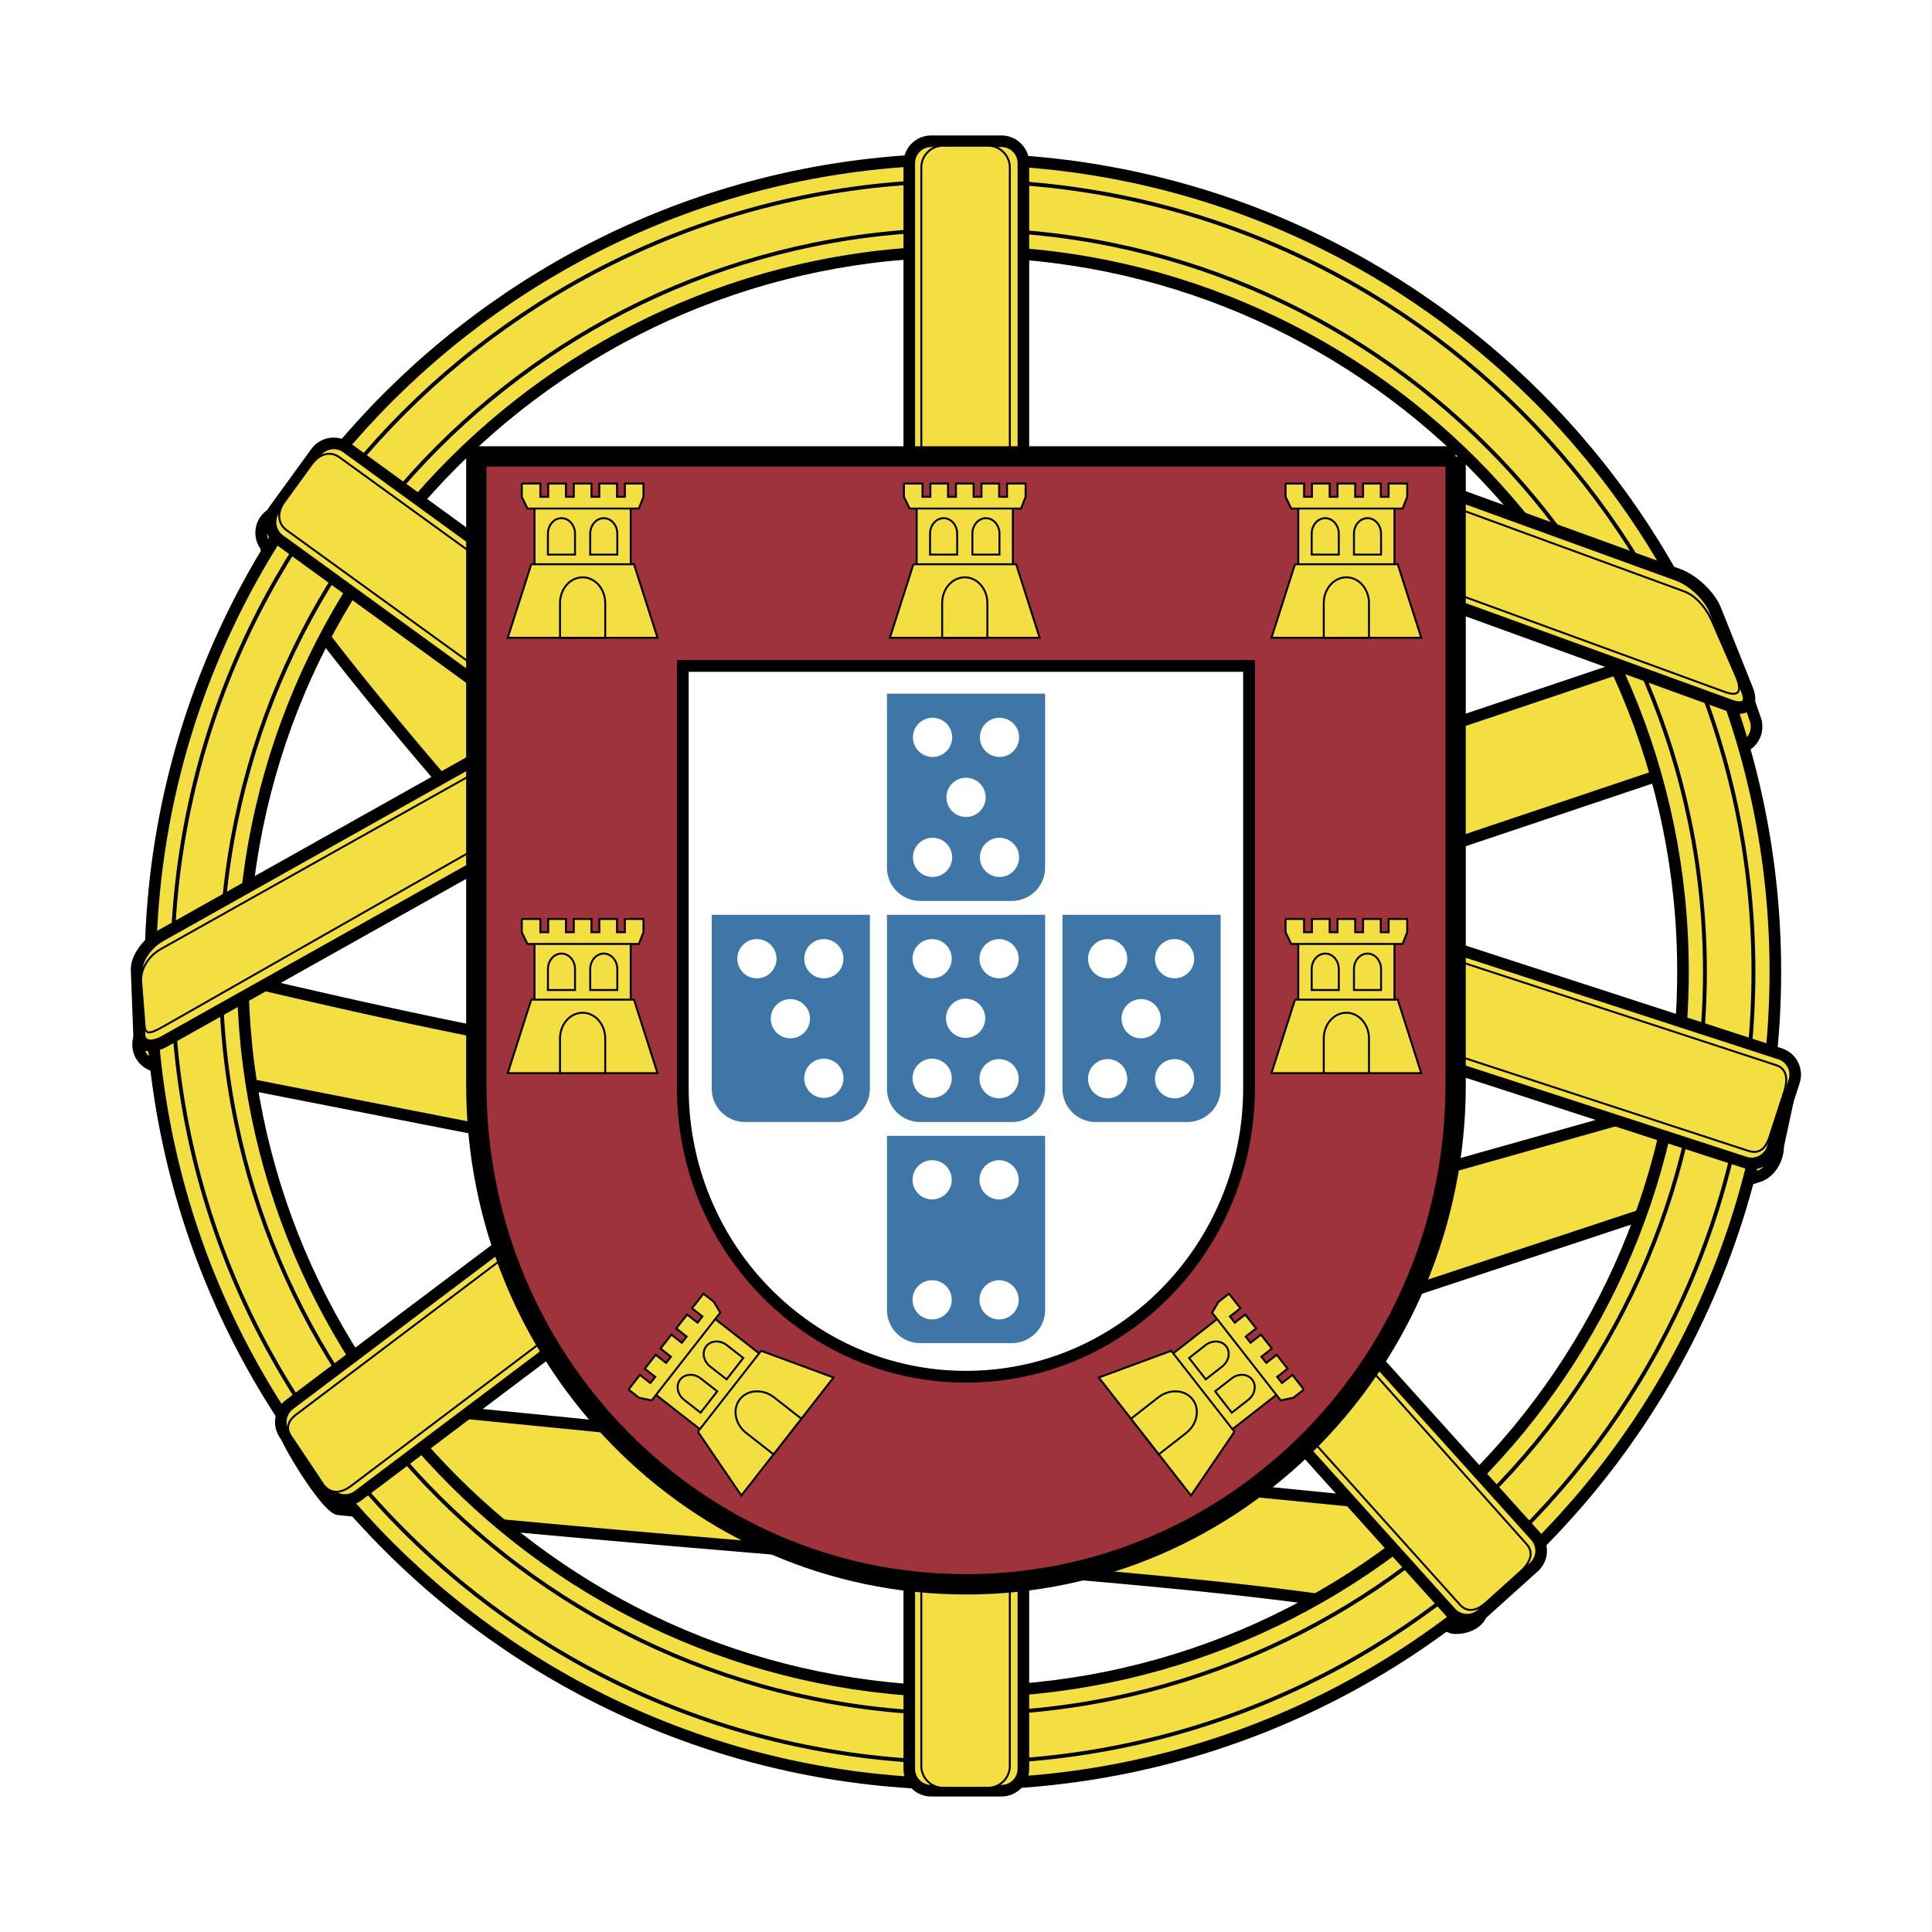 <?xml version="1.0" encoding="UTF-8"?>
<svg width="2500" height="2500" viewBox="0 0 192.76 192.76" xmlns="http://www.w3.org/2000/svg">
<rect x="0" y="0" width="192.76" height="192.76" fill="#333333" stroke="none"/>
<path d="M0 0h192.756v192.756H0V0z" clip-rule="evenodd" fill="#fff" fill-rule="evenodd"/>
<path d="M144.746 160.879a2.19 2.19 0 0 0 3.018.223c-.367.961-1.725 1.443-2.799 1.33-6.949-2.527-21.643-4.051-42.859-5.842v-.645a47.328 47.328 0 0 0 19.904-7.473l12.695 1.258 10.041 11.149zM46.632 141.01l15.677 1.553c6.289 6.193 14.226 10.66 23.074 12.646-14.948-1.225-32.247-2.668-51.615-4.625-.945-.1-4.026-4.738-5.236-7.297l4.145 5.5a2.188 2.188 0 0 0 3.063.43l10.892-8.207z" clip-rule="evenodd" fill="#f4df43" fill-rule="evenodd"/>
<path d="M144.746 160.879a2.19 2.19 0 0 0 3.018.223c-.367.961-1.725 1.443-2.799 1.33-6.949-2.527-21.643-4.051-42.859-5.842v-.645a47.328 47.328 0 0 0 19.904-7.473l12.695 1.258 10.041 11.149M46.632 141.01l15.677 1.553c6.289 6.193 14.226 10.66 23.074 12.646-14.948-1.225-32.247-2.668-51.615-4.625-.945-.1-4.026-4.738-5.236-7.297l4.145 5.5a2.188 2.188 0 0 0 3.063.43l10.892-8.207z" fill="none" stroke="#000" stroke-miterlimit="2.613" stroke-width="1.157"/>
<path d="m143.09 116.88 18.094-5.1 12.9 4.189a2.186 2.186 0 0 0 2.756-1.402l1.551-4.775-0.98 4.557c0 1.283-0.783 2.637-1.932 3.012l-36.684 12.131a49.436 49.436 0 0 0 4.295-12.612z" clip-rule="evenodd" fill="#f4df43" fill-rule="evenodd" stroke="#000" stroke-miterlimit="2.613" stroke-width="1.157"/>
<path d="M172.729 64.875c.047.093.088.189.123.291l.049.142-.172-.433zm-28.709 7.684l17.938-6.024 10.684 3.875c1.041.378 1.725.153 1.848-.494l.646 1.876a2.187 2.187 0 0 1-1.355 2.779l-29.76 9.994V72.559h-.001z" clip-rule="evenodd" fill="#f4df43" fill-rule="evenodd"/>
<path d="M172.729 64.875c.047.093.088.189.123.291l.049.142-.172-.433m-28.709 7.684l17.938-6.024 10.684 3.875c1.041.378 1.725.153 1.848-.494l.646 1.876a2.187 2.187 0 0 1-1.355 2.779l-29.76 9.994V72.559h-.001z" fill="none" stroke="#000" stroke-miterlimit="2.613" stroke-width="1.157"/>
<path d="M26.839 51.48l.346-.29a2.19 2.19 0 0 0 .705 2.678l19.698 14.31v7.477l-3.632 2.038c-8.721-10.151-17.66-21.56-17.385-23.13a2.19 2.19 0 0 1 .268-3.083zM13.818 103.807l.087-.447c.117 1.016 1.21 1.26 2.508.531l9.978-5.6c7.212 1.676 14.241 3.256 21.197 4.643v4.264c0 1.859.102 3.697.299 5.506l-32.339-6.334a2.187 2.187 0 0 1-1.73-2.563z" clip-rule="evenodd" fill="#f4df43" fill-rule="evenodd" stroke="#000" stroke-miterlimit="2.613" stroke-width="1.157"/>
<path d="m24.212 96.943c0 39.68 32.168 71.846 71.852 71.846s71.852-32.166 71.852-71.846-32.168-71.846-71.852-71.846c-39.683 0-71.852 32.166-71.852 71.846zm-9.215 0c0-44.77 36.295-81.062 81.067-81.062 44.774 0 81.067 36.292 81.067 81.062s-36.293 81.062-81.067 81.062c-44.772 1e-3 -81.067-36.292-81.067-81.062z" clip-rule="evenodd" fill="#f4df43" fill-rule="evenodd"/>
<path d="m24.212 96.943c0 39.68 32.168 71.846 71.852 71.846s71.852-32.166 71.852-71.846-32.168-71.846-71.852-71.846c-39.683 0-71.852 32.166-71.852 71.846m-9.215 0c0-44.77 36.295-81.062 81.067-81.062 44.774 0 81.067 36.292 81.067 81.062s-36.293 81.062-81.067 81.062c-44.772 1e-3 -81.067-36.292-81.067-81.062z" fill="none" stroke="#000" stroke-miterlimit="2.613" stroke-width="1.157"/>
<path d="m96.064 18.069c43.565 0 78.881 35.312 78.881 78.875 0 43.562-35.316 78.875-78.881 78.875s-78.881-35.312-78.881-78.875 35.316-78.875 78.881-78.875zm0 4.841c40.891 0 74.04 33.146 74.04 74.033 0 40.889-33.148 74.033-74.04 74.033s-74.039-33.145-74.039-74.033c0-40.887 33.148-74.033 74.039-74.033z" fill="none" stroke="#000" stroke-miterlimit="2.613" stroke-width=".386"/>
<path d="M55.559 134.283L35.74 149.217a2.187 2.187 0 0 1-3.063-.43l-4.218-5.598a2.186 2.186 0 0 1 .43-3.062l21.549-16.238a49.344 49.344 0 0 0 5.121 10.394z" clip-rule="evenodd" fill="#f4df43" fill-rule="evenodd" stroke="#000" stroke-miterlimit="2.613" stroke-width="1.157"/>
<path d="M144.02 48.863l23.406 8.49c1.484.539 3.137 2.099 3.689 3.484l3.213 8.041c.553 1.385-.203 2.072-1.688 1.533l-28.62-10.382V48.863z" clip-rule="evenodd" fill="#f4df43" fill-rule="evenodd" stroke="#000" stroke-miterlimit="2.613" stroke-width="1.245"/>
<path d="M144.02 50.215l23.947 8.764c1.484.538 2.488 2.057 3.043 3.442l2.23 5.121c.553 1.386.328 2.029-1.156 1.491L144.02 58.776v-8.561z" clip-rule="evenodd" fill="#f4df43" fill-rule="evenodd" stroke="#000" stroke-miterlimit="2.613" stroke-width=".193"/>
<path d="M144.02 94.231l33.578 10.91a2.188 2.188 0 0 1 1.404 2.756l-2.166 6.666a2.186 2.186 0 0 1-2.756 1.402l-30.061-9.766V94.231h.001z" clip-rule="evenodd" fill="#f4df43" fill-rule="evenodd" stroke="#000" stroke-miterlimit="2.613" stroke-width="1.157"/>
<path d="M144.02 95.408l33.201 10.87c1.148.375 1.146 1.561.773 2.707l-1.426 4.387c-.373 1.148-.977 1.826-2.125 1.453l-30.424-9.949v-9.468h.001z" clip-rule="evenodd" fill="#f4df43" fill-rule="evenodd" stroke="#000" stroke-miterlimit="2.613" stroke-width=".193"/>
<path d="m136.07 134.24 17.131 19.02a2.185 2.185 0 0 1-0.162 3.088l-5.207 4.689a2.191 2.191 0 0 1-3.09-0.162l-16.008-17.773a49.236 49.236 0 0 0 7.336-8.862z" clip-rule="evenodd" fill="#f4df43" fill-rule="evenodd" stroke="#000" stroke-miterlimit="2.613" stroke-width="1.157"/>
<path d="M135.461 135.168l16.85 18.893c.807.898.291 1.92-.605 2.729l-3.428 3.086c-.898.809-1.836 1.094-2.645.197l-16.023-17.818a49.262 49.262 0 0 0 5.851-7.087z" clip-rule="evenodd" fill="#f4df43" fill-rule="evenodd" stroke="#000" stroke-miterlimit="2.613" stroke-width=".193"/>
<path d="M47.587 86.399l-31.175 17.492c-1.347.756-2.474.465-2.517-.652l-.248-6.477c-.043-1.117 1.014-2.635 2.363-3.391l31.576-17.717v10.745h.001z" clip-rule="evenodd" fill="#f4df43" fill-rule="evenodd" stroke="#000" stroke-miterlimit="2.613" stroke-width="1.194"/>
<path d="M47.587 84.604l-31.231 17.779c-1.348.756-1.896.959-1.939-.158l-.338-4.35c-.042-1.115.634-2.438 1.981-3.193l31.527-17.69v7.612z" clip-rule="evenodd" fill="#f4df43" fill-rule="evenodd" stroke="#000" stroke-miterlimit="2.613" stroke-width=".193"/>
<path d="M47.587 68.177L27.89 53.868a2.188 2.188 0 0 1-.484-3.055l4.12-5.67a2.187 2.187 0 0 1 3.055-.484l13.006 9.449v14.069z" clip-rule="evenodd" fill="#f4df43" fill-rule="evenodd" stroke="#000" stroke-miterlimit="2.613" stroke-width="1.157"/>
<path d="M47.587 66.642L28.6 52.901c-.977-.709-.915-1.88-.204-2.857l2.711-3.731c.709-.977 1.797-1.39 2.774-.68l13.706 9.924v11.085z" clip-rule="evenodd" fill="#f4df43" fill-rule="evenodd" stroke="#000" stroke-miterlimit="2.613" stroke-width=".193"/>
<path d="M102.105 155.945v20.531c0 1.207-.98 2.186-2.188 2.186h-7.009a2.187 2.187 0 0 1-2.188-2.186v-20.385a47.944 47.944 0 0 0 11.385-.146zM92.909 14.094h7.009c1.207 0 2.188.979 2.188 2.186v29.013H90.721V16.28c0-1.207.98-2.186 2.188-2.186z" clip-rule="evenodd" fill="#f4df43" fill-rule="evenodd"/>
<path d="M102.105 155.945v20.531c0 1.207-.98 2.186-2.188 2.186h-7.009a2.187 2.187 0 0 1-2.188-2.186v-20.385a47.944 47.944 0 0 0 11.385-.146M92.909 14.094h7.009c1.207 0 2.188.979 2.188 2.186v29.013H90.721V16.28c0-1.207.98-2.186 2.188-2.186z" fill="none" stroke="#000" stroke-miterlimit="2.613" stroke-width="1.157"/>
<path d="M100.752 156.105v20.078c0 1.207-.98 2.186-2.188 2.186h-4.458a2.187 2.187 0 0 1-2.187-2.186v-19.979c1.28.104 2.576.156 3.883.156a47.329 47.329 0 0 0 4.95-.255zM94.107 14.537h4.458c1.207 0 2.188.979 2.188 2.186v28.57H91.92v-28.57c0-1.207.979-2.186 2.187-2.186z" clip-rule="evenodd" fill="#f4df43" fill-rule="evenodd"/>
<path d="M100.752 156.105v20.078c0 1.207-.98 2.186-2.188 2.186h-4.458a2.187 2.187 0 0 1-2.187-2.186v-19.979c1.28.104 2.576.156 3.883.156a47.329 47.329 0 0 0 4.95-.255M94.107 14.537h4.458c1.207 0 2.188.979 2.188 2.186v28.57H91.92v-28.57c0-1.207.979-2.186 2.187-2.186z" fill="none" stroke="#000" stroke-miterlimit="2.613" stroke-width=".193"/>
<path d="M54.899 133.238l-19.875 15.018c-.964.727-2.024.85-2.75-.115l-3.096-4.633c-.727-.965-.525-1.701.44-2.428l21.242-16.045a49.389 49.389 0 0 0 4.039 8.203z" clip-rule="evenodd" fill="#f4df43" fill-rule="evenodd" stroke="#000" stroke-miterlimit="2.613" stroke-width=".193"/>
<path d="M145.23 45.537v62.721c0 27.512-21.871 49.814-48.853 49.814-26.98 0-48.853-22.303-48.853-49.814V45.537h97.706z" clip-rule="evenodd" fill="#9f333b" fill-rule="evenodd" stroke="#000" stroke-miterlimit="2.613" stroke-width="2.028"/>
<path d="m124.62 66.444v42.111c0 15.908-12.646 28.805-28.248 28.805-15.6 0-28.247-12.896-28.247-28.805v-42.111h56.495z" clip-rule="evenodd" fill="#fff" fill-rule="evenodd" stroke="#000" stroke-miterlimit="2.613" stroke-width="1.173"/>
<path d="M86.791 91.271v17.352a3.324 3.324 0 0 1-3.324 3.324h-9.132a3.324 3.324 0 0 1-3.324-3.324V91.271h15.78zm34.994 0v17.352a3.324 3.324 0 0 1-3.324 3.324h-9.133a3.324 3.324 0 0 1-3.324-3.324V91.271h15.781zm-17.512 22.059v17.352a3.323 3.323 0 0 1-3.322 3.324h-9.134a3.324 3.324 0 0 1-3.324-3.324V113.33h15.78zm0-22.059v17.352a3.323 3.323 0 0 1-3.322 3.324h-9.134a3.324 3.324 0 0 1-3.324-3.324V91.271h15.78zm0-22.06v17.352a3.324 3.324 0 0 1-3.322 3.324h-9.134a3.325 3.325 0 0 1-3.324-3.324V69.211h15.78z" clip-rule="evenodd" fill="#3e76a8" fill-rule="evenodd"/>
<path d="m76.903 101.64c0-1.08 0.875-1.955 1.956-1.955a1.955 1.955 0 1 1 0 3.91 1.955 1.955 0 0 1-1.956-1.955zm3.339 5.988a1.957 1.957 0 1 1 3.913 0 1.957 1.957 0 0 1-3.913 0zm-6.679 0zm6.679-11.976a1.955 1.955 0 1 1 1.956 1.956 1.954 1.954 0 0 1-1.956-1.956zm-6.679 0a1.955 1.955 0 1 1 3.911 1e-3 1.955 1.955 0 0 1-3.911-1e-3zm38.333 5.988a1.956 1.956 0 0 1 3.912 0 1.956 1.956 0 0 1-3.912 0zm3.34 5.988a1.956 1.956 0 1 1 3.913-1e-3 1.956 1.956 0 0 1-3.913 1e-3zm-6.679 0c0-1.08 0.877-1.957 1.955-1.957a1.956 1.956 0 1 1-1.955 1.957zm6.679-11.976a1.956 1.956 0 1 1 1.955 1.956 1.954 1.954 0 0 1-1.955-1.956zm-6.679 0a1.956 1.956 0 1 1 3.912 2e-3 1.956 1.956 0 0 1-3.912-2e-3zm-14.171 28.048zm3.341 5.987a1.955 1.955 0 1 1 3.91 0 1.955 1.955 0 0 1-3.91 0zm-6.681 0c0-1.08 0.875-1.955 1.956-1.955a1.955 1.955 0 1 1 0 3.91 1.955 1.955 0 0 1-1.956-1.955zm6.681-11.975a1.955 1.955 0 1 1 3.91 0 1.955 1.955 0 0 1-3.91 0zm-6.681 0c0-1.08 0.875-1.955 1.956-1.955a1.955 1.955 0 1 1 0 3.91 1.955 1.955 0 0 1-1.956-1.955zm3.34-16.072a1.956 1.956 0 1 1 3.911 1e-3 1.956 1.956 0 0 1-3.911-1e-3zm3.341 5.988c0-1.08 0.875-1.957 1.955-1.957a1.956 1.956 0 0 1 0 3.912 1.955 1.955 0 0 1-1.955-1.955zm-6.681 0a1.957 1.957 0 1 1 3.913 0 1.957 1.957 0 0 1-3.913 0zm6.681-11.976a1.955 1.955 0 1 1 3.91 0 1.955 1.955 0 0 1-3.91 0zm-6.681 0c0-1.08 0.875-1.955 1.956-1.955a1.955 1.955 0 1 1 0 3.911 1.954 1.954 0 0 1-1.956-1.956zm3.382-16.098a1.956 1.956 0 1 1 3.913 0 1.956 1.956 0 0 1-3.913 0zm3.34 5.988a1.954 1.954 0 1 1 3.91 0c0 1.08-0.873 1.955-1.955 1.955a1.957 1.957 0 0 1-1.955-1.955zm-6.68 0a1.956 1.956 0 1 1 3.913 0 1.956 1.956 0 0 1-3.913 0zm6.68-11.975a1.954 1.954 0 1 1 3.91 0 1.954 1.954 0 1 1-3.91 0zm-6.68 0a1.956 1.956 0 1 1 3.913 0 1.956 1.956 0 0 1-3.913 0z" clip-rule="evenodd" fill="#fff" fill-rule="evenodd"/>
<path d="M130.09 138.637l-1.141-1.459-1.041.814-.484-.619 1.041-.814-1.086-1.389-1.039.812-.486-.619 1.041-.814-1.084-1.389-1.041.814-.486-.619 1.043-.814-1.086-1.389-1.041.814-.484-.621 1.041-.812-1.139-1.461-1.043.814-.639 1.08 6.842 8.756 1.27-.271 1.042-.814zm-6.924 4.211l-6.311-8.076-7.223 2.668 9.197 11.771 4.337-6.363zm4.178-3.678l-5.908-7.562-4.379 3.422 5.908 7.561 4.379-3.421zm-64.636-.533l1.14-1.459 1.042.814.485-.619-1.042-.814 1.085-1.389 1.042.812.484-.619-1.041-.814 1.084-1.389 1.042.814.484-.619-1.042-.814 1.085-1.389 1.042.814.484-.621-1.042-.812 1.141-1.461 1.041.814.641 1.08-6.842 8.756-1.271-.271-1.042-.814zm6.923 4.211l6.31-8.076 7.224 2.668-9.198 11.771-4.336-6.363zm-4.177-3.678l5.908-7.562 4.378 3.422-5.908 7.561-4.378-3.421zM52.06 91.689h1.852v1.322h.787v-1.322h1.763v1.322h.787v-1.322h1.762v1.322h.787v-1.322h1.763v1.322h.787v-1.322H64.2v1.322l-.458 1.169H52.628l-.568-1.169v-1.322zm.945 8.047h10.249l2.345 7.334H50.66l2.345-7.334zm.326-5.556h9.597v5.556h-9.597V94.18zm74.931-2.491h1.85v1.322h.787v-1.322h1.764v1.322h.787v-1.322h1.762v1.322h.787v-1.322h1.764v1.322h.785v-1.322h1.852v1.322l-.457 1.169H128.83l-.566-1.169v-1.322h-.002zm.943 8.047h10.25l2.346 7.334H126.86l2.345-7.334zm.326-5.556h9.598v5.556h-9.598V94.18zm-1.269-45.933h1.85v1.322h.787v-1.322h1.764v1.322h.787v-1.322h1.762v1.322h.787v-1.322h1.764v1.322h.785v-1.322h1.852v1.322l-.457 1.169H128.83l-.566-1.169v-1.322h-.002zm.943 8.047h10.25l2.346 7.334H126.86l2.345-7.334zm.326-5.556h9.598v5.557h-9.598v-5.557zm-39.343-2.491h1.852v1.322h.787v-1.322h1.763v1.322h.787v-1.322h1.762v1.322h.787v-1.322h1.762v1.322h.787v-1.322h1.852v1.322l-.457 1.169H90.756l-.568-1.169v-1.322zm.945 8.047h10.25l2.344 7.334H88.788l2.345-7.334zm.325-5.556h9.596v5.557h-9.596v-5.557zM52.06 48.247h1.852v1.322h.787v-1.322h1.763v1.322h.787v-1.322h1.762v1.322h.787v-1.322h1.763v1.322h.787v-1.322H64.2v1.322l-.458 1.169H52.628l-.568-1.169v-1.322zm.945 8.047h10.249l2.345 7.334H50.66l2.345-7.334zm.326-5.556h9.597v5.557h-9.597v-5.557z" clip-rule="evenodd" fill="#f4df43" fill-rule="evenodd"/>
<path d="M130.09 138.637l-1.141-1.459-1.041.814-.484-.619 1.041-.814-1.086-1.389-1.039.812-.486-.619 1.041-.814-1.084-1.389-1.041.814-.486-.619 1.043-.814-1.086-1.389-1.041.814-.484-.621 1.041-.812-1.139-1.461-1.043.814-.639 1.08 6.842 8.756 1.27-.271 1.042-.814m-6.924 4.211l-6.311-8.076-7.223 2.668 9.197 11.771 4.337-6.363m4.178-3.678l-5.908-7.562-4.379 3.422 5.908 7.561 4.379-3.421m-64.636-.533l1.14-1.459 1.042.814.485-.619-1.042-.814 1.085-1.389 1.042.812.484-.619-1.041-.814 1.084-1.389 1.042.814.484-.619-1.042-.814 1.085-1.389 1.042.814.484-.621-1.042-.812 1.141-1.461 1.041.814.641 1.08-6.842 8.756-1.271-.271-1.042-.814m6.923 4.211l6.31-8.076 7.224 2.668-9.198 11.771-4.336-6.363m-4.177-3.678l5.908-7.562 4.378 3.422-5.908 7.561-4.378-3.421M52.06 91.689h1.852v1.322h.787v-1.322h1.763v1.322h.787v-1.322h1.762v1.322h.787v-1.322h1.763v1.322h.787v-1.322H64.2v1.322l-.458 1.169H52.628l-.568-1.169v-1.322m.945 8.047h10.249l2.345 7.334H50.66l2.345-7.334m.326-5.556h9.597v5.556h-9.597V94.18m74.931-2.491h1.85v1.322h.787v-1.322h1.764v1.322h.787v-1.322h1.762v1.322h.787v-1.322h1.764v1.322h.785v-1.322h1.852v1.322l-.457 1.169H128.83l-.566-1.169v-1.322m.941 8.047h10.25l2.346 7.334H126.86l2.345-7.334m.326-5.556h9.598v5.556h-9.598V94.18m-1.269-45.933h1.85v1.322h.787v-1.322h1.764v1.322h.787v-1.322h1.762v1.322h.787v-1.322h1.764v1.322h.785v-1.322h1.852v1.322l-.457 1.169H128.83l-.566-1.169v-1.322m.941 8.047h10.25l2.346 7.334H126.86l2.345-7.334m.326-5.556h9.598v5.557h-9.598v-5.557m-39.343-2.491h1.852v1.322h.787v-1.322h1.763v1.322h.787v-1.322h1.762v1.322h.787v-1.322h1.762v1.322h.787v-1.322h1.852v1.322l-.457 1.169H90.756l-.568-1.169v-1.322m.945 8.047h10.25l2.344 7.334H88.788l2.345-7.334m.325-5.556h9.596v5.557h-9.596v-5.557M52.06 48.247h1.852v1.322h.787v-1.322h1.763v1.322h.787v-1.322h1.762v1.322h.787v-1.322h1.763v1.322h.787v-1.322H64.2v1.322l-.458 1.169H52.628l-.568-1.169v-1.322m.945 8.047h10.249l2.345 7.334H50.66l2.345-7.334m.326-5.556h9.597v5.557h-9.597v-5.557z" fill="none" stroke="#000" stroke-miterlimit="2.613" stroke-width=".193"/>
<path d="M58.129 57.601c1.246 0 2.255 1.151 2.255 2.573v3.455h-4.51v-3.455c.001-1.422 1.01-2.573 2.255-2.573zm2.11-5.902c.746 0 1.352.695 1.352 1.551v2.083h-2.703V53.25c0-.856.605-1.551 1.351-1.551zm-4.219 0c.746 0 1.351.695 1.351 1.551v2.083h-2.703V53.25c0-.856.606-1.551 1.352-1.551zm62.962 87.914c-.768-.98-2.297-1.068-3.416-.193l-2.723 2.129 2.775 3.555 2.723-2.129c1.122-.875 1.407-2.379.641-3.362zm3.352-5.295c-.459-.588-1.381-.637-2.055-.109l-1.641 1.281 1.664 2.131 1.641-1.283c.674-.527.85-1.432.391-2.02zm2.598 3.325c-.461-.588-1.379-.637-2.055-.109l-1.641 1.281 1.662 2.131 1.643-1.281c.674-.528.85-1.435.391-2.022zm-51.116 1.97c.767-.98 2.296-1.068 3.416-.193l2.723 2.129-2.777 3.555-2.723-2.129c-1.12-.875-1.406-2.379-.639-3.362zm-3.352-5.295c.46-.588 1.379-.637 2.054-.109l1.641 1.281-1.664 2.131-1.641-1.283c-.675-.527-.85-1.432-.39-2.02zm-2.598 3.325c.46-.588 1.379-.637 2.054-.109l1.642 1.281-1.664 2.131-1.642-1.281c-.674-.528-.849-1.435-.39-2.022zm-9.737-36.6c1.246 0 2.255 1.152 2.255 2.572v3.455h-4.51v-3.455c.001-1.42 1.01-2.572 2.255-2.572zm2.11-5.902c.746 0 1.352.695 1.352 1.552v2.082h-2.703v-2.082c0-.857.605-1.552 1.351-1.552zm-4.219 0c.746 0 1.351.695 1.351 1.552v2.082h-2.703v-2.082c0-.857.606-1.552 1.352-1.552zm78.31 5.902c1.246 0 2.256 1.152 2.256 2.572v3.455h-4.512v-3.455c0-1.42 1.01-2.572 2.256-2.572zm2.109-5.902c.746 0 1.352.695 1.352 1.552v2.082h-2.703v-2.082c0-.857.605-1.552 1.351-1.552zm-4.218 0c.746 0 1.352.695 1.352 1.552v2.082h-2.703v-2.082c-.001-.857.605-1.552 1.351-1.552zm2.109-37.54c1.246 0 2.256 1.151 2.256 2.573v3.455h-4.512v-3.455c0-1.422 1.01-2.573 2.256-2.573zm2.109-5.902c.746 0 1.352.695 1.352 1.551v2.083h-2.703V53.25c0-.856.605-1.551 1.351-1.551zm-4.218 0c.746 0 1.352.695 1.352 1.551v2.083h-2.703V53.25c-.001-.856.605-1.551 1.351-1.551zm-35.964 5.902c1.245 0 2.256 1.151 2.256 2.573v3.455h-4.512v-3.455c.001-1.422 1.011-2.573 2.256-2.573zm2.11-5.902c.746 0 1.352.695 1.352 1.551v2.083h-2.703V53.25c0-.856.605-1.551 1.351-1.551zm-4.22 0c.747 0 1.352.695 1.352 1.551v2.083h-2.703V53.25c0-.856.605-1.551 1.351-1.551z" clip-rule="evenodd" fill="#f4df43" fill-rule="evenodd"/>
<path d="M58.129 57.601c1.246 0 2.255 1.151 2.255 2.573v3.455h-4.51v-3.455c.001-1.422 1.01-2.573 2.255-2.573m2.11-5.902c.746 0 1.352.695 1.352 1.551v2.083h-2.703V53.25c0-.856.605-1.551 1.351-1.551m-4.219 0c.746 0 1.351.695 1.351 1.551v2.083h-2.703V53.25c0-.856.606-1.551 1.352-1.551m62.962 87.914c-.768-.98-2.297-1.068-3.416-.193l-2.723 2.129 2.775 3.555 2.723-2.129c1.122-.875 1.407-2.379.641-3.362m3.352-5.295c-.459-.588-1.381-.637-2.055-.109l-1.641 1.281 1.664 2.131 1.641-1.283c.674-.527.85-1.432.391-2.02m2.598 3.325c-.461-.588-1.379-.637-2.055-.109l-1.641 1.281 1.662 2.131 1.643-1.281c.674-.528.85-1.435.391-2.022m-51.116 1.97c.767-.98 2.296-1.068 3.416-.193l2.723 2.129-2.777 3.555-2.723-2.129c-1.12-.875-1.406-2.379-.639-3.362m-3.352-5.295c.46-.588 1.379-.637 2.054-.109l1.641 1.281-1.664 2.131-1.641-1.283c-.675-.527-.85-1.432-.39-2.02m-2.598 3.325c.46-.588 1.379-.637 2.054-.109l1.642 1.281-1.664 2.131-1.642-1.281c-.674-.528-.849-1.435-.39-2.022m-9.737-36.6c1.246 0 2.255 1.152 2.255 2.572v3.455h-4.51v-3.455c.001-1.42 1.01-2.572 2.255-2.572m2.11-5.902c.746 0 1.352.695 1.352 1.552v2.082h-2.703v-2.082c0-.857.605-1.552 1.351-1.552m-4.219 0c.746 0 1.351.695 1.351 1.552v2.082h-2.703v-2.082c0-.857.606-1.552 1.352-1.552m78.31 5.902c1.246 0 2.256 1.152 2.256 2.572v3.455h-4.512v-3.455c0-1.42 1.01-2.572 2.256-2.572m2.109-5.902c.746 0 1.352.695 1.352 1.552v2.082h-2.703v-2.082c0-.857.605-1.552 1.351-1.552m-4.218 0c.746 0 1.352.695 1.352 1.552v2.082h-2.703v-2.082c-.001-.857.605-1.552 1.351-1.552m2.109-37.54c1.246 0 2.256 1.151 2.256 2.573v3.455h-4.512v-3.455c0-1.422 1.01-2.573 2.256-2.573m2.109-5.902c.746 0 1.352.695 1.352 1.551v2.083h-2.703V53.25c0-.856.605-1.551 1.351-1.551m-4.218 0c.746 0 1.352.695 1.352 1.551v2.083h-2.703V53.25c-.001-.856.605-1.551 1.351-1.551m-35.964 5.902c1.245 0 2.256 1.151 2.256 2.573v3.455h-4.512v-3.455c.001-1.422 1.011-2.573 2.256-2.573m2.11-5.902c.746 0 1.352.695 1.352 1.551v2.083h-2.703V53.25c0-.856.605-1.551 1.351-1.551m-4.22 0c.747 0 1.352.695 1.352 1.551v2.083h-2.703V53.25c0-.856.605-1.551 1.351-1.551z" fill="none" stroke="#000" stroke-miterlimit="2.613" stroke-width=".193"/>
</svg>

